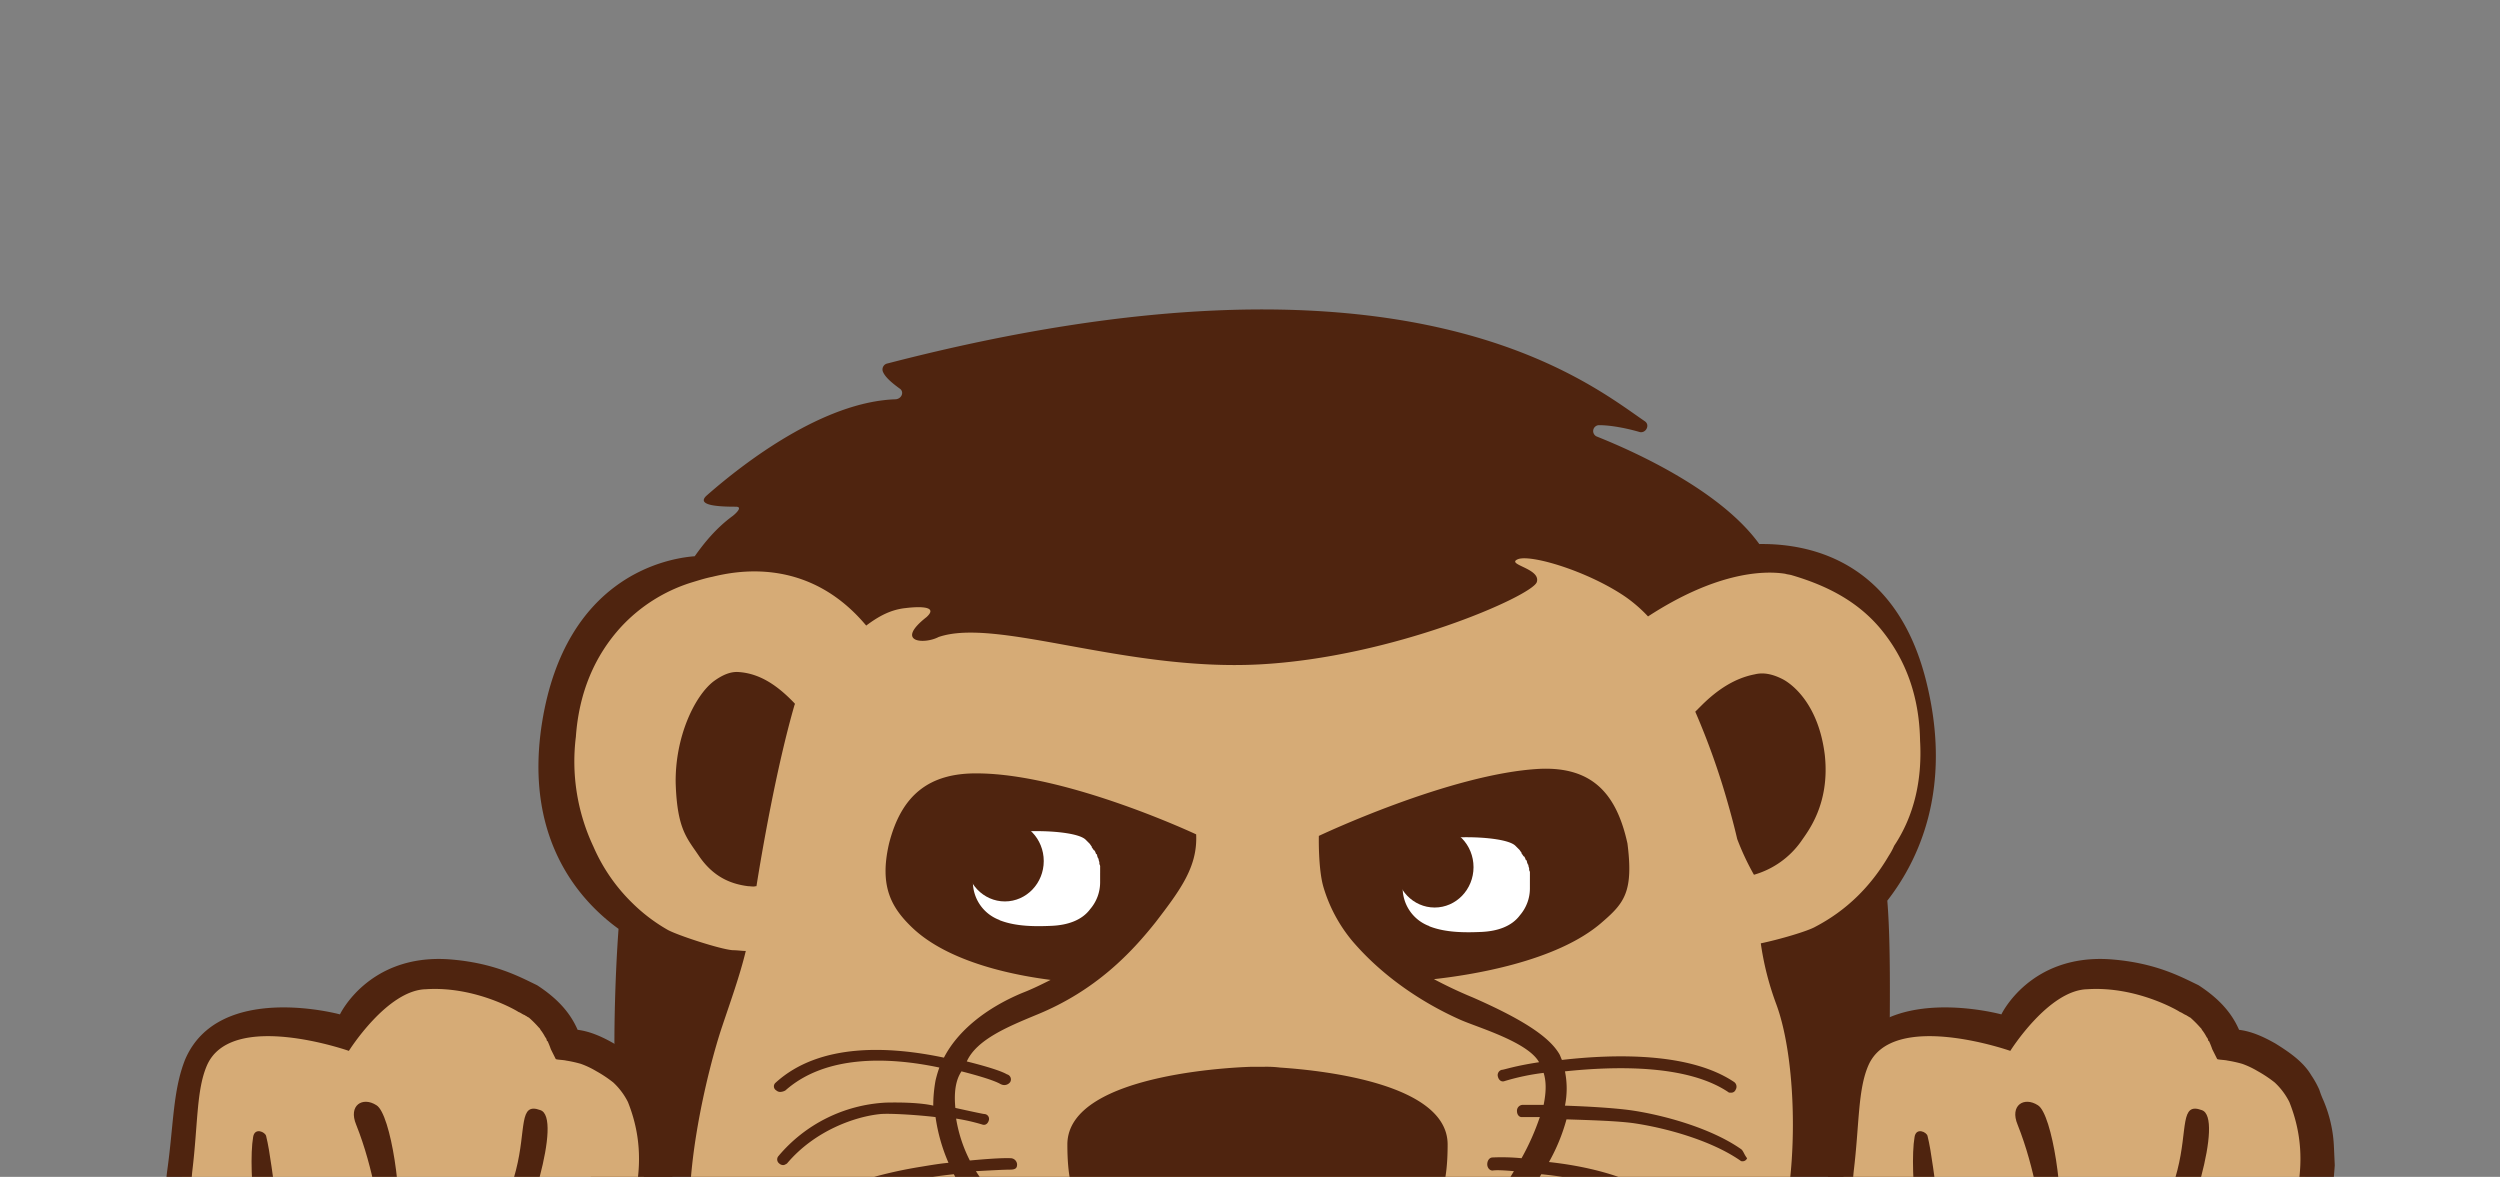 <svg xmlns="http://www.w3.org/2000/svg" xmlns:xlink="http://www.w3.org/1999/xlink" width="1162" height="547" viewBox="0 0 1162 547">
  <rect x="0" y="0" width="1162" height="547" fill="#808080" stroke="none"/>
  <defs>
    <clipPath id="clip-path">
      <rect id="Rectangle_1085" data-name="Rectangle 1085" width="1162" height="547" transform="translate(799.199 200.597)" fill="#fff" stroke="#707070" stroke-width="1"/>
    </clipPath>
  </defs>
  <g id="Mask_Group_1" data-name="Mask Group 1" transform="translate(-799.199 -200.597)" clip-path="url(#clip-path)">
    <g id="Group_700" data-name="Group 700" transform="translate(-263.732 -428.573)">
      <g id="pounce_head-01" data-name="pounce head-01" transform="translate(1307.643 773)">
        <path id="Path_3962" data-name="Path 3962" d="M118.131,608.793h0c4.959,4.25,14.522,12.4,19.48,18.063,14.522,25.147,38.252,61.982,61.628,76.858A126.864,126.864,0,0,0,221.2,714.34C261.576,729.57,322.85,829.1,354.726,803.595c31.522-25.147,81.463-79.692,116.173-93.5s51.711-41.086,69.775-67.3c7.084-10.271,19.126-26.21,25.147-34h0c1.771-2.125,2.834-3.9,3.188-4.25,1.063-1.771,2.479-3.188,3.542-4.959,13.459-16.647,27.272-18.772,65.524-48.169C674.555,523.434,661.1,430.992,652.6,414.7c-8.146-15.938-17.355-28.689-17.709-51.711-.354-19.126,1.063-61.274-1.062-86.775,14.876-19.126,30.106-52.065,18.418-100.589-13.459-56.67-53.482-65.524-77.921-65.17-18.418-25.5-59.5-43.565-75.441-49.94a2.747,2.747,0,0,1,1.062-5.313c5.313,0,12.751,1.417,18.772,3.188,2.833.708,4.958-3.188,2.479-4.959-26.564-18.063-111.568-89.255-352.06-26.918a2.835,2.835,0,0,0-2.125,3.9c1.063,2.479,3.9,4.959,7.792,7.792,2.125,1.417,1.063,4.6-1.771,4.959-33.648,1.063-70.483,29.4-87.838,44.627C79.525,92.745,91.567,93.1,98.651,93.1c3.188,0,.354,2.833-1.417,4.25-7.792,5.667-13.459,12.751-17.709,18.772-14.167,1.063-59.857,10.271-70.837,76.5-9.209,55.961,18.772,84.65,35.418,96.693-1.771,24.085-2.479,56.67-1.417,72.254,1.771,19.834-9.917,42.148-18.418,53.836S3.375,443.034,1.6,474.2c-2.833,50.648,15.938,72.254,37.544,89.963,15.584,12.751,46.752,21.605,66.941,34.356a88.278,88.278,0,0,1,8.5,6.021A10.825,10.825,0,0,0,118.131,608.793ZM318.954,142.331Z" transform="translate(-1.32 -1.413)" fill="#4f240f"/>
        <path id="Path_3963" data-name="Path 3963" d="M92.591,41.2Z" transform="translate(230.002 99.718)" fill="#d6ab76"/>
        <path id="Path_3964" data-name="Path 3964" d="M633.075,118.826c-.354-20.189-6.375-37.544-18.418-52.065-10.98-13.1-25.5-20.189-41.085-24.793-1.062-.354-2.125-.354-3.188-.708-11.334-1.771-33.293,0-63.753,19.834a66.136,66.136,0,0,0-10.626-9.209C478.3,39.843,451.732,32.051,446.065,34.53s10.98,4.25,8.855,10.626S387.979,80.22,325.642,83.408,203.8,61.448,176.885,70.657c-6.73,3.542-20.543,2.479-5.667-9.209,6.73-6.021-6.729-4.6-9.563-4.25-7.084.708-12.751,3.9-18.418,8.146C115.965,32.759,81.963,40.2,71.692,42.676c-3.542.708-6.73,1.771-10.271,2.833A75.163,75.163,0,0,0,29.544,65.7C16.793,79.512,9.709,96.867,8.293,117.055a92.762,92.762,0,0,0,8.146,51A82.273,82.273,0,0,0,34.5,194.268a79.224,79.224,0,0,0,16.292,12.4c4.25,2.479,24.793,9.209,30.46,9.563,2.125,0,4.25.354,6.021.354-2.833,11.688-7.084,23.376-10.98,35.064-6.375,18.772-20.9,75.8-12.751,108.026s71.191,82.525,104.13,98.109c33.293,15.584,57.378,36.835,67.649,53.836s13.813,53.128,91.026,53.128c53.128,0,85-27.272,89.255-50.294s34.356-43.919,43.211-50.294c16.293-12.042,36.481-22.314,55.961-35.773,25.5-18.063,38.252-39.315,50.294-70.837s11.334-89.255,1.063-116.527a135.15,135.15,0,0,1-7.084-27.981c8.5-1.771,21.959-5.667,25.5-7.792q21.251-11.157,34-32.939a29.271,29.271,0,0,0,2.479-4.6C630.241,153.891,634.137,137.244,633.075,118.826Z" transform="translate(14.659 81.595)" fill="#d6ab76"/>
        <g id="Group_696" data-name="Group 696" transform="translate(109.44 213.466)">
          <path id="Path_3965" data-name="Path 3965" d="M487.28,238.481c-14.167-9.917-36.481-15.938-51.357-18.063-7.792-1.063-19.834-1.771-30.46-2.125a40.2,40.2,0,0,0,0-15.938c23.73-2.479,56.67-3.188,75.8,9.563.354.354.708.354,1.417.354a2.2,2.2,0,0,0,2.125-1.417,2.661,2.661,0,0,0-.708-3.542c-20.543-13.813-55.253-13.1-80.046-10.271-.354-.708-.708-1.771-1.063-2.479-4.6-8.146-17-16.292-40.377-26.564q-9.032-3.719-18.063-8.5c15.938-1.771,57.024-7.792,78.275-26.564,10.271-8.855,14.522-14.167,11.688-36.481-4.959-22.668-15.938-35.773-40.731-34.71-41.44,2.125-102.714,31.168-102.714,31.168s-.354,15.23,2.125,23.73a70.278,70.278,0,0,0,13.459,25.147c14.522,17,33.293,29.043,49.94,36.481,7.792,3.542,31.522,10.271,36.835,19.834-11.688,1.771-16.292,3.542-17.355,3.542a2.534,2.534,0,0,0-1.771,3.188c.354,1.417,1.417,2.479,2.833,2.125a106.936,106.936,0,0,1,18.418-3.9c1.417,4.6,1.063,9.563,0,14.876h-9.917a2.737,2.737,0,0,0-2.479,2.833c0,1.771,1.063,2.834,2.125,2.834h8.5a112.993,112.993,0,0,1-8.5,19.126,97.2,97.2,0,0,0-13.459-.354c-1.417,0-2.479,1.417-2.479,3.188s1.417,3.188,2.834,2.833c.354,0,1.771-.354,9.563.354-3.188,5.313-6.375,10.271-9.209,15.23-1.771,2.834-7.084,10.98-9.563,13.459-3.188,3.188-7.438,11.688-14.167,15.23-4.959,2.479-10.98.708-19.126.708-.354,0-34,.354-62.337-1.417-.708,0-2.479-.354-2.479-4.25V274.963h.354c29.4,0,34-20.9,48.878-19.48s15.23,10.626,20.189,10.98,16.647,4.25,16.647-30.106c0-27.981-56.67-34.356-77.921-35.773a52.308,52.308,0,0,0-7.438-.354h-5.667S174.18,202,174.18,236.356s11.688,30.46,16.647,30.106,5.313-9.563,20.189-10.98c14.522-1.417,19.126,18.772,47.461,19.48h0v13.1s0,4.959-3.188,4.25c-36.835,1.417-71.191,2.479-74.025,2.479h-8.5c-4.6,0-14.876-9.917-19.48-16.293-3.9-5.667-18.418-24.439-21.605-29.752,6.73-.354,13.1-.708,15.938-.708s3.188-1.063,3.188-2.479a3.047,3.047,0,0,0-2.833-2.834c-.708,0-3.9-.354-19.126,1.063a66.283,66.283,0,0,1-6.375-19.48,89.639,89.639,0,0,1,12.4,2.834c1.417.354,2.479-.708,2.833-2.125a2.269,2.269,0,0,0-2.125-2.833c-.708,0-13.459-2.834-13.459-2.834-1.063-10.98,1.771-15.23,2.833-17,16.647,4.25,18.063,6.021,18.418,6.021a3.38,3.38,0,0,0,4.25-1.063,2.433,2.433,0,0,0-1.417-3.542c-.354,0-1.771-1.771-18.772-6.021,4.6-10.271,19.48-16.292,32.231-21.605,27.981-11.334,44.627-29.4,55.607-43.211,11.688-15.23,19.48-25.855,18.772-40.731,0,0-59.5-27.981-101.3-28.335C109.719,63.514,96.968,74.14,91.3,96.453c-4.6,19.834,1.063,29.752,10.626,38.96,18.772,18.063,53.836,23.022,64.462,24.439-4.25,2.125-8.5,4.25-13.1,6.021-17,7.084-30.106,17.709-36.481,30.106-25.147-5.313-57.732-7.084-78.275,11.688a2.172,2.172,0,0,0,.354,3.542,2.705,2.705,0,0,0,1.771.708,5.119,5.119,0,0,0,2.479-.708C61.9,194.562,91.3,195.625,114.677,200.584a54.641,54.641,0,0,0-1.771,6.021,65.215,65.215,0,0,0-1.063,11.688s-6.021-1.771-21.959-1.417a69.9,69.9,0,0,0-49.94,24.793,2.366,2.366,0,0,0,.354,3.542,2.705,2.705,0,0,0,1.771.708c.708,0,1.063-.354,1.771-.708,13.1-15.584,32.231-21.959,43.565-23.022,4.25-.354,16.647.354,25.5,1.417a81.924,81.924,0,0,0,6.021,21.251c-3.9.354-8.146,1.063-12.4,1.771-33.293,5.313-58.795,17-73.67,32.939a2.8,2.8,0,0,0,.354,3.9,5.984,5.984,0,0,0,1.771.708,3.215,3.215,0,0,0,2.479-1.063C58.008,261.149,94.843,253,121.407,250.169a93.869,93.869,0,0,0,10.626,15.938,163.4,163.4,0,0,1,12.751,17c4.6,6.73,23.73,27.981,30.46,37.9,16.647,26.21,17,33.648,87.129,33.648s73.671-4.25,88.546-33.648c9.917-20.9,24.793-40.023,27.272-44.273,1.417-2.479,3.188-5.313,4.959-8.146,3.542-5.667,7.438-12.042,11.334-18.418,24.793,2.479,63.753,10.98,72.254,41.794a2.587,2.587,0,0,0,2.479,2.125h.708c1.417-.354,2.125-2.125,1.771-3.9-8.855-33.293-47.815-42.856-73.67-45.69a86.774,86.774,0,0,0,8.146-19.834c10.626.354,23.376.708,31.168,1.771,14.522,2.125,35.773,7.792,49.586,17.355a1.3,1.3,0,0,0,1.063.354,2.2,2.2,0,0,0,2.125-1.417C488.7,240.961,488.342,239.19,487.28,238.481Z" transform="translate(-32.219 -61.683)" fill="#4f240f"/>
        </g>
        <path id="Path_3966" data-name="Path 3966" d="M214.912,87.143c-2.834-23.376-14.876-32.939-19.834-35.419-4.25-2.125-8.5-3.188-12.751-2.125-9.209,1.771-17.355,7.084-24.793,14.522L154.7,66.954a337.425,337.425,0,0,1,15.23,42.856c2.834,9.917,4.25,16.293,4.25,16.293a119.71,119.71,0,0,0,7.792,16.647,40.426,40.426,0,0,0,21.959-15.584C206.765,122.915,217.391,110.165,214.912,87.143Z" transform="translate(388.55 120.008)" fill="#4f240f"/>
        <g id="Group_697" data-name="Group 697" transform="translate(258.839 457.205)">
          <path id="Path_3967" data-name="Path 3967" d="M75.108,130.5c-.354,0-.708,1.063-.708,1.771,1.063,2.125,2.125,4.6,3.542,7.792,2.125,3.9,3.542,7.084,4.959,9.209,3.542,7.792,4.959,5.667,5.667,1.417.708-3.9,1.417-10.271,2.479-16.647.708-3.542-.354-3.542-1.063-3.542Z" transform="translate(-74.4 -130.5)" fill="#fff"/>
          <path id="Path_3968" data-name="Path 3968" d="M130.5,130.5c.354,0,.708,1.063.354,1.771-.708,2.125-2.125,4.6-3.542,7.792-1.771,3.9-3.542,7.084-4.6,9.209-3.188,7.792-4.6,5.667-5.313,1.417-.708-3.9-1.417-10.271-2.125-16.647-.708-3.542.354-3.542,1.063-3.542Z" transform="translate(28.886 -130.5)" fill="#fff"/>
        </g>
        <path id="Path_3969" data-name="Path 3969" d="M93.11,141.739c-3.9-18.772-7.792-8.146-9.209,1.417-2.479,16.293-4.6,19.126,3.542,19.834C95.59,164.053,99.132,167.24,93.11,141.739Z" transform="translate(202.918 328.925)" fill="#fff"/>
        <path id="Path_3970" data-name="Path 3970" d="M112.125,141.451c5.667-18.418,8.855-7.438,9.563,2.125,1.417,16.647,3.188,18.418-5.313,19.48C107.875,164.473,103.625,166.6,112.125,141.451Z" transform="translate(268.554 329.214)" fill="#fff"/>
        <path id="Path_3971" data-name="Path 3971" d="M76.16,63.554C68.368,55.408,60.222,49.741,50.3,49.032c-3.9-.354-7.792,1.417-11.688,4.25-8.855,6.73-18.063,25.855-17.709,47.461.708,21.605,5.313,25.5,10.98,34,6.375,9.209,14.167,12.751,22.668,13.813,1.063,0,2.479.354,3.542,0h.354c2.479-15.584,9.209-54.9,17.709-84.3A.491.491,0,0,0,76.16,63.554Z" transform="translate(48.443 119.512)" fill="#4f240f"/>
        <path id="Path_3972" data-name="Path 3972" d="M119.049,89.444V86.61a2.129,2.129,0,0,0-.354-1.417v-.708c0-.354-.354-1.063-.354-1.417s0-.354-.354-.708c0-.354-.354-.708-.354-1.417a.347.347,0,0,0-.354-.354c-.354-.354-.354-1.063-.708-1.417a.347.347,0,0,0-.354-.354c-.354-.354-.708-1.063-1.063-1.417v-.354c-.354-.354-.708-1.063-1.063-1.417h0l-1.417-1.417-.354-.354c-5.313-5.313-40.377-5.313-45.69,0l-.354.354c-.354.354-1.063.708-1.417,1.417h0A4.89,4.89,0,0,0,63.8,77.047V77.4a4.889,4.889,0,0,0-1.063,1.417.347.347,0,0,1-.354.354c-.354.354-.354.708-.708,1.417a.347.347,0,0,1-.354.354c-.354.354-.354.708-.354,1.417,0,.354,0,.354-.354.708,0,.354-.354.708-.354,1.417v.708A2.13,2.13,0,0,1,59.9,86.61V93.34a18.939,18.939,0,0,0,12.042,17.709c.354,0,.354.354.708.354,7.438,2.834,16.293,2.834,24.085,2.479,7.084-.354,13.813-2.479,17.709-7.792a19.092,19.092,0,0,0,4.6-12.4v-4.25Z" transform="translate(147.582 172.605)" fill="#fff"/>
        <ellipse id="Ellipse_4" data-name="Ellipse 4" cx="18.063" cy="18.772" rx="18.063" ry="18.772" transform="translate(204.295 237.61)" fill="#4f240f"/>
        <path id="Path_3973" data-name="Path 3973" d="M175.449,90.244V87.41a2.129,2.129,0,0,0-.354-1.417v-.708c0-.354-.354-1.063-.354-1.417s0-.354-.354-.708c0-.354-.354-.708-.354-1.417a.347.347,0,0,0-.354-.354c-.354-.354-.354-1.063-.708-1.417a.347.347,0,0,0-.354-.354c-.354-.354-.708-1.063-1.063-1.417v-.354c-.354-.354-.708-1.063-1.063-1.417h0l-1.417-1.417-.354-.354c-5.313-5.313-40.377-5.313-45.69,0l-.354.354c-.354.354-1.063.708-1.417,1.417h0a4.89,4.89,0,0,0-1.063,1.417V78.2a4.89,4.89,0,0,0-1.063,1.417.347.347,0,0,1-.354.354c-.354.354-.354.708-.708,1.417a.347.347,0,0,1-.354.354c-.354.354-.354.708-.354,1.417,0,.354,0,.354-.354.708,0,.354-.354.708-.354,1.417v.708a2.13,2.13,0,0,1-.354,1.417V94.14a18.939,18.939,0,0,0,12.042,17.709c.354,0,.354.354.708.354,7.438,2.834,16.293,2.834,24.085,2.479,7.084-.354,13.813-2.479,17.709-7.792a19.092,19.092,0,0,0,4.6-12.4v-4.25Z" transform="translate(290.943 174.639)" fill="#fff"/>
        <ellipse id="Ellipse_5" data-name="Ellipse 5" cx="18.063" cy="18.772" rx="18.063" ry="18.772" transform="translate(404.055 240.444)" fill="#4f240f"/>
      </g>
      <g id="Layer_1" transform="translate(1911.963 1074.888)">
        <path id="Path_3956" data-name="Path 3956" d="M223.182,150.266c-1.131,1.885-2.262,4.147-3.393,6.032C182.839,222.656,83.3,209.837,30.142,178.166L17.7,119.35,29.011,42.435C42.584,29.239,65.96,30.747,73.878,31.5,81.8,32.633,88.959,37.534,96.5,36.026c0,0,4.9-10.934,21.868-20.737,5.278-3.016,16.966-9.8,26.392-5.278,22.622-.377,31.671,11.311,40.719,19.983a48.084,48.084,0,0,1,10.18,15.081,37.338,37.338,0,0,1,29.031,14.7c5.278,7.164,8.295,16.212,10.557,24.507l-.754,28.277Z" transform="translate(-12.276 -1.963)" fill="#d6ab76"/>
        <path id="Path_3957" data-name="Path 3957" d="M40.6,35.034c8.295,20.737,11.311,43.736,12.065,50.9,0,4.147,6.41,6.41,7.164-1.131,2.639-14.7-3.016-54.669-9.8-58.817C43.612,21.838,36.825,25.985,40.6,35.034Z" transform="translate(48.152 42.011)" fill="#4f240f"/>
        <path id="Path_3958" data-name="Path 3958" d="M67,53.795c-5.278,19.229-8.672,31.294-10.18,39.965-.377,1.885,3.393,6.41,6.032,2.262,9.426-14.7,26.015-66.734,15.458-70.128C68.13,22.124,71.9,34.566,67,53.795Z" transform="translate(96.023 44.363)" fill="#4f240f"/>
        <path id="Path_3959" data-name="Path 3959" d="M39.333,66.459c-2.639-17.343-3.77-28.654-5.655-36.195-.377-1.885-5.278-4.147-6.032.377C25.006,45.722,29.53,94.359,39.333,93.228S41.972,83.8,39.333,66.459Z" transform="translate(13.22 52.059)" fill="#4f240f"/>
        <path id="Path_3960" data-name="Path 3960" d="M252.428,102.662l-.377-8.295a61.6,61.6,0,0,0-4.9-21.868,42.293,42.293,0,0,1-1.885-4.9,43.468,43.468,0,0,0-3.77-6.787c-3.77-6.41-10.557-10.934-16.589-14.7-5.278-3.016-10.934-5.655-16.966-6.41-3.77-8.672-10.18-15.081-18.852-20.737C181.169,15.191,169.1,8.4,147.613,6.9,110.664,4.634,97.468,32.534,97.468,32.534S40.914,17.076,25.455,53.648C19.8,67.975,20.177,83.81,17.161,105.3c-4.147,32.8,7.164,69,11.311,77.291,4.9,9.049,17.343,5.278,11.311-8.295-3.393-7.541-13.95-40.342-10.934-69,2.639-21.868,1.885-37.7,6.787-49.014,11.311-26.015,65.98-6.787,65.98-6.787s17.72-28.277,35.818-28.654c23-1.508,42.6,10.18,42.981,10.557,1.131.377,1.885,1.131,3.016,1.508.377.377.754.377,1.131.754l.754.377a51.193,51.193,0,0,1,4.524,4.524l.377.377c.377.377.377.754.754,1.131a21.051,21.051,0,0,1,1.885,3.016,2.858,2.858,0,0,1,.754,1.508.369.369,0,0,0,.377.377,39.123,39.123,0,0,1,1.508,3.77l2.262,4.524c.377.377,3.393.377,4.9.754a56.2,56.2,0,0,1,6.787,1.508,40.212,40.212,0,0,1,7.164,3.393,57.827,57.827,0,0,1,7.918,5.278,31.923,31.923,0,0,1,6.787,9.049c6.032,15.081,6.032,28.654,3.77,41.1-2.262,11.688-6.787,22.245-9.426,30.162-5.655,16.212-19.606,34.687-35.818,41.85-3.77,1.885-4.524,7.164-2.639,10.18a7.479,7.479,0,0,0,10.18,2.639c18.852-8.672,34.687-29.408,41.473-47.506C247.9,129.808,250.543,129.054,252.428,102.662Z" transform="translate(-16.261 -6.765)" fill="#4f240f"/>
        <path id="Path_3961" data-name="Path 3961" d="M33.142,55.24c-12.819-2.262-16.966,67.488-10.557,76.914s42.227,7.541,137.239,7.541c16.589-17.343,19.229-73.521,19.229-73.521S112.318,89.549,33.142,55.24Z" transform="translate(-6.981 127.374)" fill="#d6ab76"/>
        <path id="Path_3961_-_Outline" data-name="Path 3961 - Outline" d="M36.689,53.686a9.171,9.171,0,0,1,1.589.14l.655.116.611.265a218.815,218.815,0,0,0,87.484,18.243c32.639,0,54.1-7.383,54.309-7.458l7.912-2.771-.393,8.374a287.527,287.527,0,0,1-3.466,30.932c-3.819,22.652-9.648,38.207-17.325,46.233l-1.67,1.746h-2.417c-14.923,0-28.512.047-40.5.088-9.743.034-18.945.066-27.135.066-22.7,0-39.094-.226-50.669-1.349-13.394-1.3-20.234-3.855-23.61-8.821-1.2-1.759-2.871-5.251-3.6-15.218a176.4,176.4,0,0,1-.029-21.656c.376-6.842,2.069-30.046,8.059-41.365C28.314,57.8,31.567,53.686,36.689,53.686ZM127.028,83.76A229.9,229.9,0,0,1,37.122,65.472c-.78,1.148-2.2,3.878-3.681,9.909a147.533,147.533,0,0,0-3.362,22.576A183.986,183.986,0,0,0,29.588,121c.473,9.436,1.742,11.96,1.84,12.142.139.19.84.969,3.476,1.826a58.646,58.646,0,0,0,11.861,2.079c11.084,1.076,27.835,1.3,49.576,1.3,8.171,0,17.364-.032,27.1-.065,11.3-.039,24.017-.083,37.939-.088,5.266-6.886,9.786-20.37,12.841-38.437,1.418-8.387,2.272-16.246,2.761-21.77A209.372,209.372,0,0,1,127.028,83.76Z" transform="translate(-11.135 123.218)" fill="#4f240f"/>
      </g>
      <g id="Layer_1-2" data-name="Layer_1" transform="translate(1139.732 1074.888)">
        <path id="Path_3956-2" data-name="Path 3956" d="M223.182,150.266c-1.131,1.885-2.262,4.147-3.393,6.032C182.839,222.656,83.3,209.837,30.142,178.166L17.7,119.35,29.011,42.435C42.584,29.239,65.96,30.747,73.878,31.5,81.8,32.633,88.959,37.534,96.5,36.026c0,0,4.9-10.934,21.868-20.737,5.278-3.016,16.966-9.8,26.392-5.278,22.622-.377,31.671,11.311,40.719,19.983a48.084,48.084,0,0,1,10.18,15.081,37.338,37.338,0,0,1,29.031,14.7c5.278,7.164,8.295,16.212,10.557,24.507l-.754,28.277Z" transform="translate(-12.276 -1.963)" fill="#d6ab76"/>
        <path id="Path_3957-2" data-name="Path 3957" d="M40.6,35.034c8.295,20.737,11.311,43.736,12.065,50.9,0,4.147,6.41,6.41,7.164-1.131,2.639-14.7-3.016-54.669-9.8-58.817C43.612,21.838,36.825,25.985,40.6,35.034Z" transform="translate(48.152 42.011)" fill="#4f240f"/>
        <path id="Path_3958-2" data-name="Path 3958" d="M67,53.795c-5.278,19.229-8.672,31.294-10.18,39.965-.377,1.885,3.393,6.41,6.032,2.262,9.426-14.7,26.015-66.734,15.458-70.128C68.13,22.124,71.9,34.566,67,53.795Z" transform="translate(96.023 44.363)" fill="#4f240f"/>
        <path id="Path_3959-2" data-name="Path 3959" d="M39.333,66.459c-2.639-17.343-3.77-28.654-5.655-36.195-.377-1.885-5.278-4.147-6.032.377C25.006,45.722,29.53,94.359,39.333,93.228S41.972,83.8,39.333,66.459Z" transform="translate(13.22 52.059)" fill="#4f240f"/>
        <path id="Path_3960-2" data-name="Path 3960" d="M252.428,102.662l-.377-8.295a61.6,61.6,0,0,0-4.9-21.868,42.293,42.293,0,0,1-1.885-4.9,43.468,43.468,0,0,0-3.77-6.787c-3.77-6.41-10.557-10.934-16.589-14.7-5.278-3.016-10.934-5.655-16.966-6.41-3.77-8.672-10.18-15.081-18.852-20.737C181.169,15.191,169.1,8.4,147.613,6.9,110.664,4.634,97.468,32.534,97.468,32.534S40.914,17.076,25.455,53.648C19.8,67.975,20.177,83.81,17.161,105.3c-4.147,32.8,7.164,69,11.311,77.291,4.9,9.049,17.343,5.278,11.311-8.295-3.393-7.541-13.95-40.342-10.934-69,2.639-21.868,1.885-37.7,6.787-49.014,11.311-26.015,65.98-6.787,65.98-6.787s17.72-28.277,35.818-28.654c23-1.508,42.6,10.18,42.981,10.557,1.131.377,1.885,1.131,3.016,1.508.377.377.754.377,1.131.754l.754.377a51.193,51.193,0,0,1,4.524,4.524l.377.377c.377.377.377.754.754,1.131a21.051,21.051,0,0,1,1.885,3.016,2.858,2.858,0,0,1,.754,1.508.369.369,0,0,0,.377.377,39.123,39.123,0,0,1,1.508,3.77l2.262,4.524c.377.377,3.393.377,4.9.754a56.2,56.2,0,0,1,6.787,1.508,40.212,40.212,0,0,1,7.164,3.393,57.827,57.827,0,0,1,7.918,5.278,31.923,31.923,0,0,1,6.787,9.049c6.032,15.081,6.032,28.654,3.77,41.1-2.262,11.688-6.787,22.245-9.426,30.162-5.655,16.212-19.606,34.687-35.818,41.85-3.77,1.885-4.524,7.164-2.639,10.18a7.479,7.479,0,0,0,10.18,2.639c18.852-8.672,34.687-29.408,41.473-47.506C247.9,129.808,250.543,129.054,252.428,102.662Z" transform="translate(-16.261 -6.765)" fill="#4f240f"/>
        <path id="Path_3961-2" data-name="Path 3961" d="M33.142,55.24c-12.819-2.262-16.966,67.488-10.557,76.914s42.227,7.541,137.239,7.541c16.589-17.343,19.229-73.521,19.229-73.521S112.318,89.549,33.142,55.24Z" transform="translate(-6.981 127.374)" fill="#d6ab76"/>
        <path id="Path_3961_-_Outline-2" data-name="Path 3961 - Outline" d="M36.689,53.686a9.171,9.171,0,0,1,1.589.14l.655.116.611.265a218.815,218.815,0,0,0,87.484,18.243c32.639,0,54.1-7.383,54.309-7.458l7.912-2.771-.393,8.374a287.527,287.527,0,0,1-3.466,30.932c-3.819,22.652-9.648,38.207-17.325,46.233l-1.67,1.746h-2.417c-14.923,0-28.512.047-40.5.088-9.743.034-18.945.066-27.135.066-22.7,0-39.094-.226-50.669-1.349-13.394-1.3-20.234-3.855-23.61-8.821-1.2-1.759-2.871-5.251-3.6-15.218a176.4,176.4,0,0,1-.029-21.656c.376-6.842,2.069-30.046,8.059-41.365C28.314,57.8,31.567,53.686,36.689,53.686ZM127.028,83.76A229.9,229.9,0,0,1,37.122,65.472c-.78,1.148-2.2,3.878-3.681,9.909a147.533,147.533,0,0,0-3.362,22.576A183.986,183.986,0,0,0,29.588,121c.473,9.436,1.742,11.96,1.84,12.142.139.19.84.969,3.476,1.826a58.646,58.646,0,0,0,11.861,2.079c11.084,1.076,27.835,1.3,49.576,1.3,8.171,0,17.364-.032,27.1-.065,11.3-.039,24.017-.083,37.939-.088,5.266-6.886,9.786-20.37,12.841-38.437,1.418-8.387,2.272-16.246,2.761-21.77A209.372,209.372,0,0,1,127.028,83.76Z" transform="translate(-11.135 123.218)" fill="#4f240f"/>
      </g>
    </g>
  </g>
</svg>
